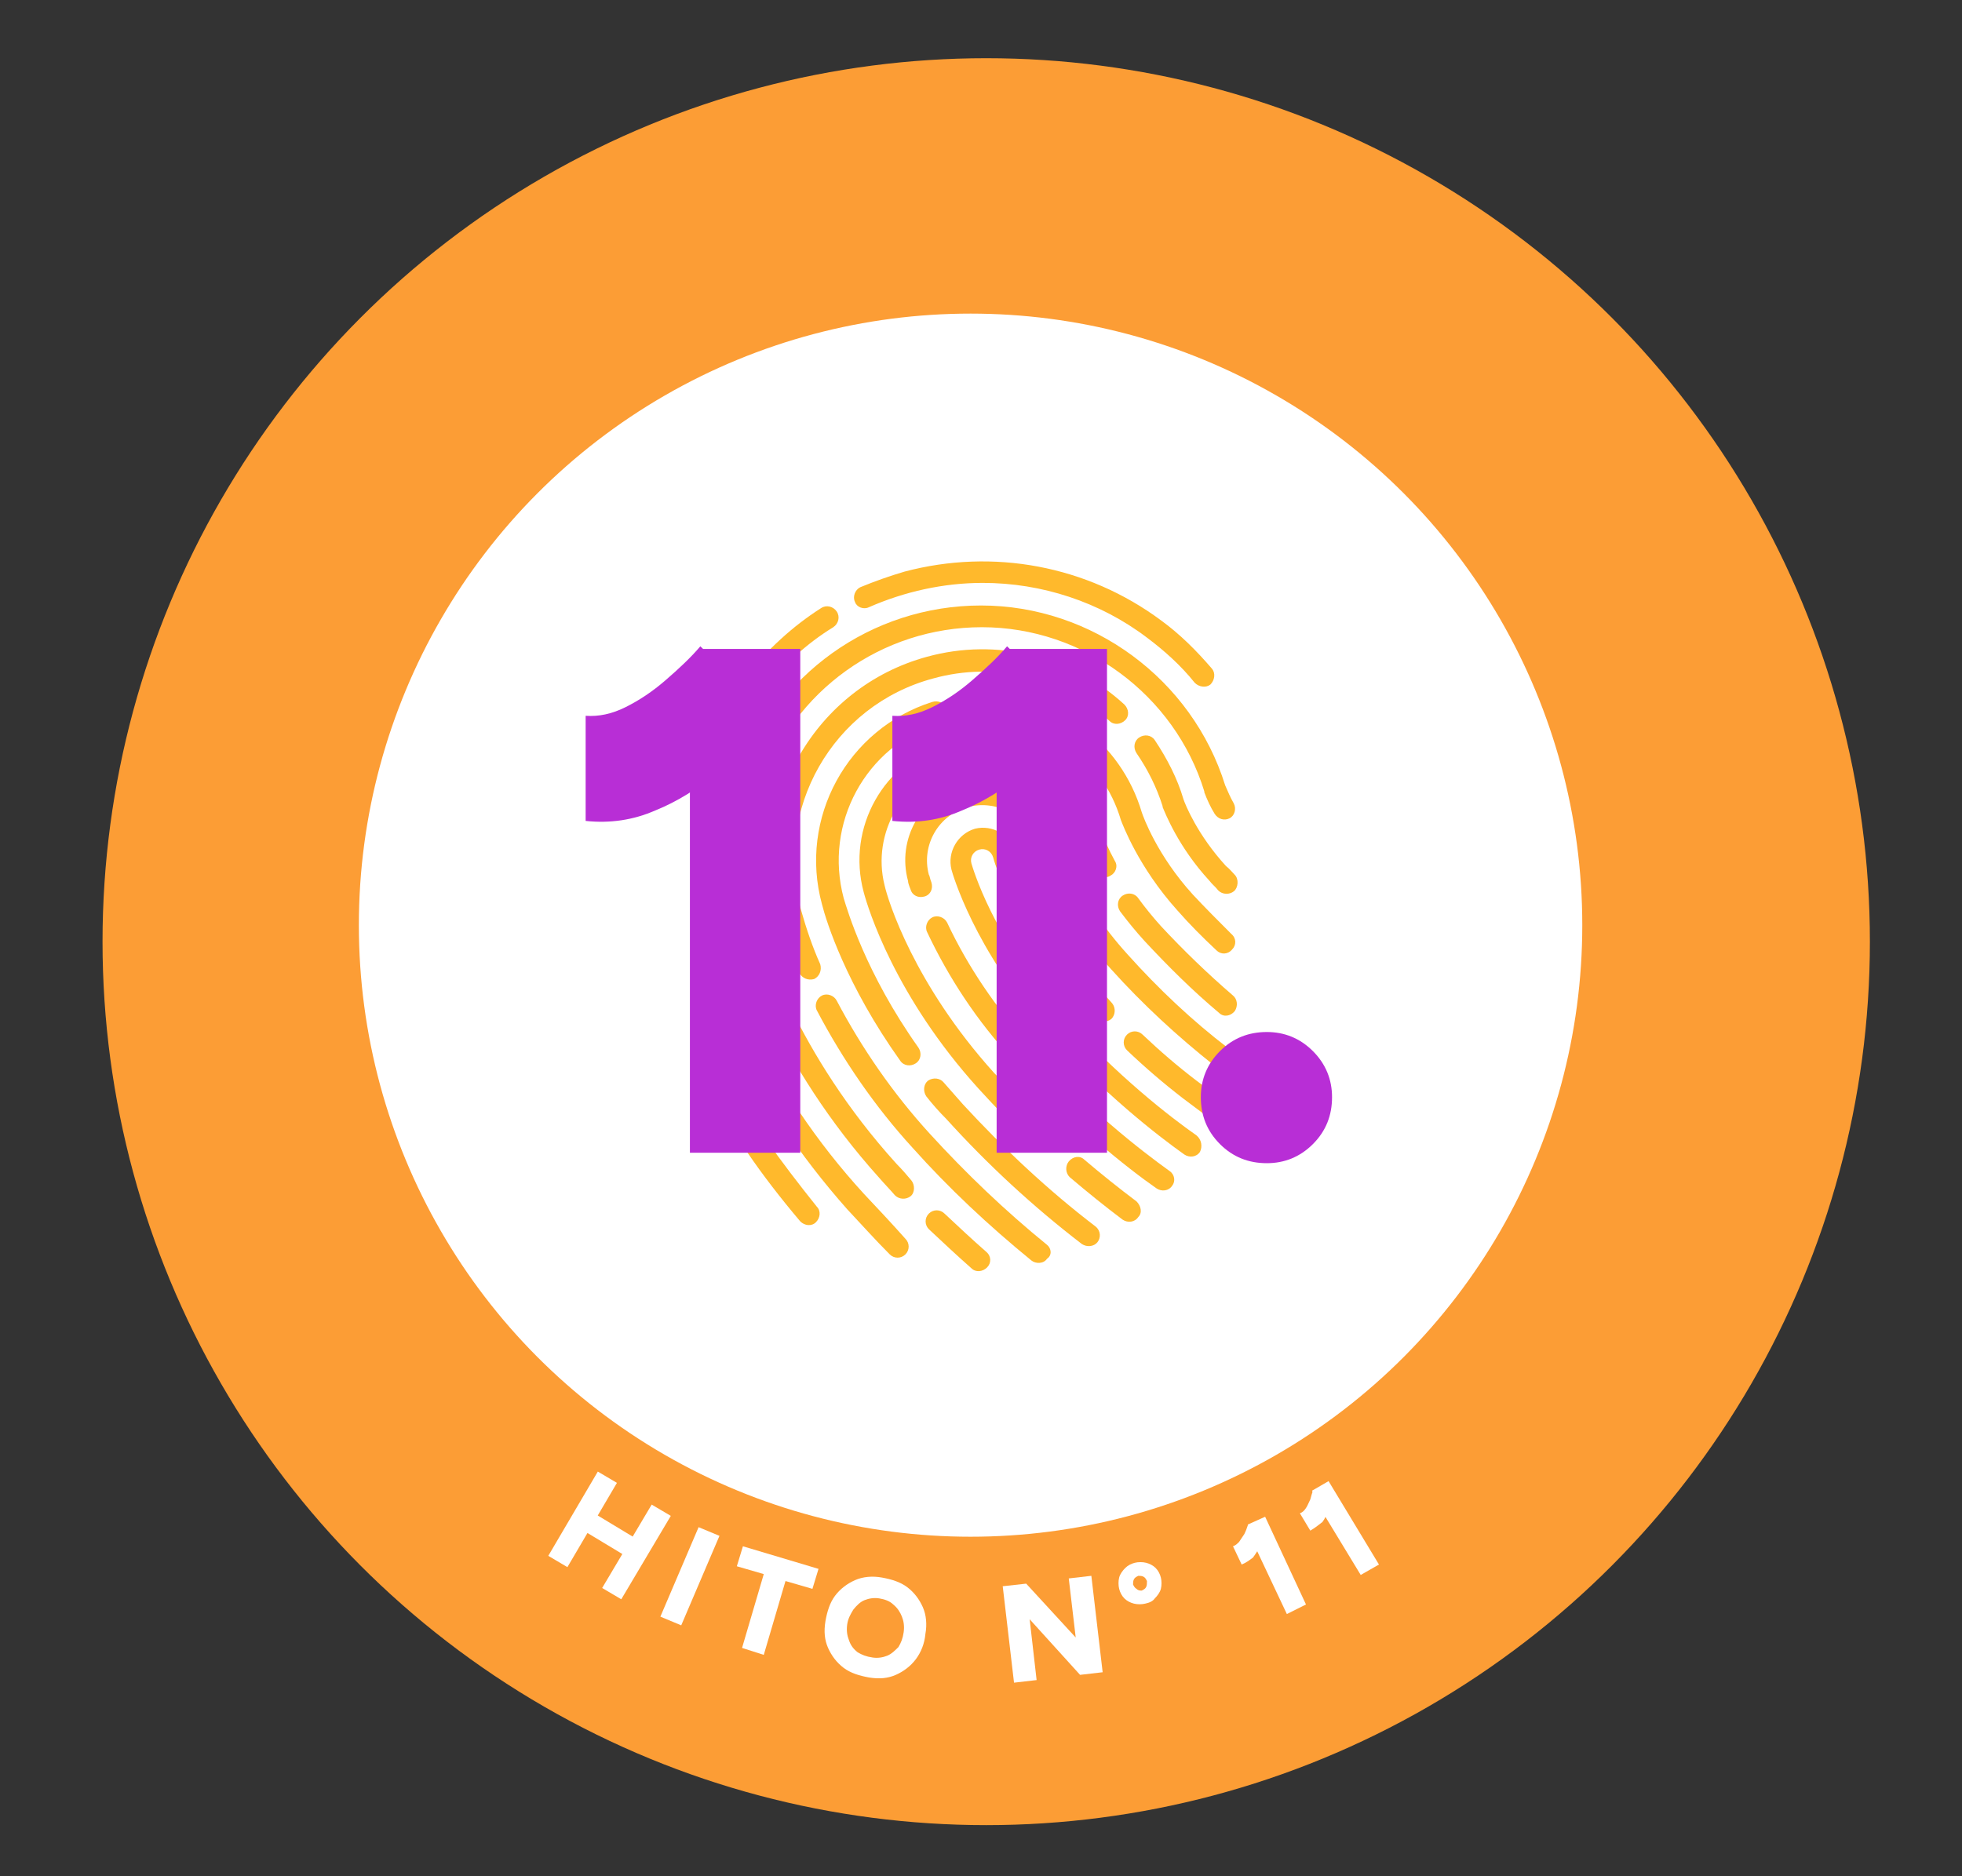 <?xml version="1.0" encoding="utf-8"?>
<!-- Generator: Adobe Illustrator 24.0.2, SVG Export Plug-In . SVG Version: 6.00 Build 0)  -->
<svg version="1.1" id="Capa_1" xmlns="http://www.w3.org/2000/svg" xmlns:xlink="http://www.w3.org/1999/xlink" x="0px" y="0px"
	 viewBox="0 0 225.8 216" style="enable-background:new 0 0 225.8 216;" xml:space="preserve">
<rect x="0" y="0" width="225.8" height="216" fill="#333333" stroke="none"/>
<style type="text/css">
	.st0{fill:#FFFFFF;}
	.st1{fill:#E5E5E5;}
	.st2{fill:#2A41C3;}
	.st3{fill:#30B5EC;}
	.st4{fill:#3C3C3B;}
	.st5{fill:#88D3EA;}
	.st6{fill:#2F64EA;}
	.st7{fill:#2842C1;}
	.st8{fill:#0088E2;}
	.st9{fill:#2342CA;}
	.st10{fill:#A84DEF;}
	.st11{fill-rule:evenodd;clip-rule:evenodd;fill:#00EF6C;}
	.st12{fill:none;stroke:#FFFFFF;stroke-width:2;stroke-linecap:round;stroke-linejoin:round;stroke-miterlimit:10;}
	.st13{clip-path:url(#SVGID_2_);}
	.st14{fill:#3A5EB1;}
	.st15{clip-path:url(#SVGID_2_);fill:url(#SVGID_3_);}
	.st16{clip-path:url(#SVGID_5_);}
	.st17{fill:#00B7F1;}
	.st18{clip-path:url(#SVGID_7_);}
	.st19{clip-path:url(#SVGID_2_);fill:#2342CB;}
	.st20{clip-path:url(#SVGID_2_);fill:#9DD0FF;}
	.st21{clip-path:url(#SVGID_2_);fill:#3875FF;}
	.st22{fill:#2342CB;}
	.st23{fill:#9DD0FF;}
	.st24{fill:#3875FF;}
	.st25{fill-rule:evenodd;clip-rule:evenodd;fill:#66D5F7;}
	.st26{clip-path:url(#SVGID_9_);}
	.st27{fill:#00EF6C;}
	.st28{clip-path:url(#SVGID_9_);fill:url(#SVGID_10_);}
	.st29{clip-path:url(#SVGID_12_);}
	.st30{fill:#10AF5B;}
	.st31{clip-path:url(#SVGID_9_);fill:#10AF5B;}
	.st32{clip-path:url(#SVGID_9_);fill:#7CE5A6;}
	.st33{fill:#F255E7;}
	.st34{clip-path:url(#SVGID_14_);}
	.st35{clip-path:url(#SVGID_14_);fill:url(#SVGID_15_);}
	.st36{clip-path:url(#SVGID_17_);}
	.st37{fill:#FC7917;}
	.st38{clip-path:url(#SVGID_14_);fill:#FFB92C;}
	.st39{clip-path:url(#SVGID_14_);fill:#FC7917;}
	.st40{clip-path:url(#SVGID_14_);fill:#FC9D35;}
	.st41{clip-path:url(#SVGID_19_);}
	.st42{clip-path:url(#SVGID_19_);fill:url(#SVGID_20_);}
	.st43{clip-path:url(#SVGID_22_);}
	.st44{clip-path:url(#SVGID_19_);fill:#2342CB;}
	.st45{clip-path:url(#SVGID_19_);fill:#9DD0FF;}
	.st46{clip-path:url(#SVGID_19_);fill:#3875FF;}
	.st47{fill:#30B4EB;}
	.st48{fill:#30B4EB;stroke:#00A0E9;stroke-miterlimit:10;}
	.st49{fill:#1B39B9;}
	.st50{fill:#FF43C5;}
	.st51{fill:#FFDB00;}
	.st52{fill:#082897;}
	.st53{fill:#F0FBFF;}
	.st54{clip-path:url(#SVGID_26_);}
	.st55{clip-path:url(#SVGID_28_);}
	.st56{fill:#00C6F4;}
	.st57{fill:#FC9D35;}
	.st58{fill:#B82ED6;}
	.st59{fill-rule:evenodd;clip-rule:evenodd;fill:#FFFFFF;}
	.st60{fill:#FFB92C;}
	.st61{fill:#FFCA6C;}
	.st62{clip-path:url(#SVGID_44_);}
	.st63{clip-path:url(#SVGID_46_);}
	.st64{clip-path:url(#SVGID_48_);}
	.st65{fill:#FFB92C;stroke:#FFB92C;stroke-width:5;stroke-miterlimit:10;}
	.st66{fill:#FFB92C;stroke:#FFB92C;stroke-width:0.75;stroke-miterlimit:10;}
	.st67{fill:none;}
	.st68{fill:#7CE5A6;}
	.st69{clip-path:url(#SVGID_60_);}
	.st70{clip-path:url(#SVGID_62_);}
	.st71{clip-path:url(#SVGID_64_);}
	.st72{fill:#FFFFF8;}
	.st73{fill:#3FC97D;}
	.st74{fill:#2A41C5;}
	.st75{fill:#D60909;}
	.st76{fill:#FF193C;}
	.st77{fill:#FF6161;}
	.st78{fill:#FF8383;}
	.st79{fill:#CE06AA;}
	.st80{fill:#FF99E9;}
	.st81{fill:#8606CC;}
	.st82{fill:#D07CF7;}
	.st83{fill-rule:evenodd;clip-rule:evenodd;fill:#FF8383;}
	.st84{fill:#FF8383;stroke:#FF8383;stroke-miterlimit:10;}
	.st85{fill:#30B4EB;stroke:#30B4EB;stroke-miterlimit:10;}
	.st86{fill:#00EF6C;stroke:#00EF6C;stroke-miterlimit:10;}
	.st87{fill:#FF99E9;stroke:#FF99E9;stroke-miterlimit:10;}
	.st88{fill:#D07CF7;stroke:#D07CF7;stroke-miterlimit:10;}
	.st89{fill:#FC9D35;stroke:#FC9D35;stroke-miterlimit:10;}
	.st90{fill:#D6F0FB;stroke:#D6F0FB;stroke-miterlimit:10;}
</style>
<g>
	<g>
		<circle class="st57" cx="113.5" cy="108.4" r="101.7"/>
		<circle class="st0" cx="111.7" cy="106.5" r="70.4"/>
		<g>
			<g>
				<path class="st0" d="M63.1,179.1l5.7-9.7l2.2,1.3l-5.7,9.7L63.1,179.1z M67,176.1l1.2-2l5.8,3.5l-1.2,2L67,176.1z M69.3,182.8
					l5.7-9.6l2.2,1.3l-5.7,9.6L69.3,182.8z"/>
				<path class="st0" d="M76,186.1l4.4-10.3l2.4,1l-4.4,10.3L76,186.1z"/>
				<path class="st0" d="M85.4,189.7l2.5-8.5l-3.1-0.9l0.7-2.3l8.7,2.6l-0.7,2.3l-3.1-0.9l-2.5,8.5L85.4,189.7z"/>
				<path class="st0" d="M100,193.1c-1.1-0.2-2.1-0.5-2.9-1.1c-0.8-0.6-1.4-1.4-1.8-2.3c-0.4-0.9-0.5-1.9-0.3-3.1
					c0.2-1.1,0.5-2.1,1.1-2.9s1.4-1.4,2.3-1.8c0.9-0.4,2-0.5,3.1-0.3c1.1,0.2,2.1,0.5,2.9,1.1s1.4,1.4,1.8,2.3s0.5,2,0.3,3.1
					c-0.1,1.1-0.5,2.1-1.1,2.9c-0.6,0.8-1.4,1.4-2.3,1.8C102.2,193.2,101.2,193.3,100,193.1z M100.4,190.8c0.6,0.1,1.2,0,1.7-0.2
					s0.9-0.6,1.3-1c0.3-0.5,0.5-1,0.6-1.7c0.1-0.7,0-1.3-0.2-1.8s-0.5-1-1-1.4c-0.4-0.4-1-0.6-1.6-0.7c-0.6-0.1-1.2,0-1.7,0.2
					c-0.5,0.2-0.9,0.6-1.3,1.1c-0.3,0.5-0.6,1-0.7,1.7c-0.1,0.7,0,1.3,0.2,1.8c0.2,0.6,0.5,1,1,1.4
					C99.2,190.5,99.7,190.7,100.4,190.8z"/>
				<path class="st0" d="M116.7,193.7l-1.3-11.1l2.7-0.3l5.7,6.2l-0.8-6.8l2.6-0.3l1.3,11.1l-2.6,0.3l-5.8-6.4l0.8,7L116.7,193.7z"
					/>
				<path class="st0" d="M131.8,184.6c-0.4,0.1-0.9,0.1-1.3,0s-0.8-0.3-1.1-0.6c-0.3-0.3-0.5-0.7-0.6-1.1c-0.1-0.4-0.1-0.9,0-1.3
					c0.1-0.4,0.4-0.8,0.7-1.1c0.3-0.3,0.7-0.5,1.1-0.6s0.9-0.1,1.3,0c0.4,0.1,0.8,0.3,1.1,0.6c0.3,0.3,0.5,0.7,0.6,1.1
					c0.1,0.4,0.1,0.9,0,1.3c-0.1,0.4-0.4,0.8-0.7,1.1C132.7,184.3,132.3,184.5,131.8,184.6z M131.4,183.1c0.2-0.1,0.4-0.2,0.5-0.4
					c0.1-0.2,0.1-0.4,0.1-0.7c-0.1-0.2-0.2-0.4-0.4-0.5c-0.2-0.1-0.4-0.1-0.6-0.1c-0.2,0.1-0.4,0.2-0.5,0.4
					c-0.1,0.2-0.1,0.4-0.1,0.6c0.1,0.2,0.2,0.4,0.4,0.5C131,183.1,131.2,183.1,131.4,183.1z"/>
				<path class="st0" d="M142.9,180.1l-1-2.1c0.3-0.1,0.5-0.3,0.7-0.5c0.2-0.3,0.4-0.6,0.6-0.9c0.2-0.4,0.3-0.7,0.4-1l2.1,0.7
					c-0.2,0.6-0.4,1.1-0.6,1.6c-0.3,0.5-0.6,1-0.9,1.4C143.8,179.6,143.4,179.9,142.9,180.1z M148.1,185.8l-4.2-8.9l-0.3-1.4l2-0.9
					l4.7,10.1L148.1,185.8z"/>
				<path class="st0" d="M150.8,176.2l-1.2-2c0.3-0.1,0.5-0.3,0.7-0.6c0.2-0.3,0.3-0.6,0.5-1c0.1-0.4,0.2-0.7,0.3-1l2.2,0.5
					c-0.1,0.6-0.3,1.2-0.4,1.7c-0.2,0.5-0.4,1-0.7,1.4C151.7,175.6,151.3,175.9,150.8,176.2z M156.6,181.3l-5.1-8.4l-0.5-1.3
					l1.9-1.1l5.8,9.6L156.6,181.3z"/>
			</g>
		</g>
		<g>
			<g>
				<path class="st60" d="M99.4,137.4c-5.4-5.9-9.9-12.6-13.3-19.8c-0.3-0.6-1.1-0.9-1.7-0.6s-0.9,1.1-0.6,1.7c0,0,0,0,0,0
					c3.6,7.4,8.2,14.3,13.7,20.5c1.6,1.7,3.2,3.5,4.9,5.2c0.5,0.5,1.3,0.5,1.8,0c0.5-0.5,0.5-1.3,0-1.8c0,0,0,0,0,0
					C102.6,140.8,101,139.1,99.4,137.4z"/>
				<path class="st60" d="M88.1,131.1c-0.4-0.6-1.2-0.7-1.8-0.4s-0.7,1.2-0.4,1.8c0,0,0,0,0,0c1.9,2.8,4,5.5,6.2,8.1
					c0.5,0.5,1.3,0.6,1.8,0.1s0.6-1.3,0.1-1.8l0,0C92,136.4,90,133.8,88.1,131.1L88.1,131.1z"/>
				<path class="st60" d="M100,69.9c4.1-1.8,8.6-2.8,13.1-2.8c6.8,0,13.5,2.2,18.9,6.3c2,1.5,3.9,3.2,5.5,5.2
					c0.5,0.5,1.3,0.6,1.8,0.2c0.5-0.5,0.6-1.3,0.2-1.8c0,0,0,0,0,0c-1.8-2.1-3.7-4-5.9-5.6c-8.5-6.3-19.3-8.3-29.5-5.6
					c-1.7,0.5-3.4,1.1-5.1,1.8c-0.6,0.3-0.9,1.1-0.6,1.7C98.6,69.9,99.4,70.2,100,69.9L100,69.9z"/>
				<path class="st60" d="M86.1,79.7c0.6,0.4,1.4,0.3,1.8-0.2c2.2-2.9,4.9-5.4,8-7.3c0.6-0.4,0.8-1.2,0.4-1.8s-1.2-0.8-1.8-0.4
					c-3.3,2.1-6.2,4.8-8.7,7.9C85.4,78.5,85.5,79.3,86.1,79.7C86.1,79.7,86.1,79.7,86.1,79.7z"/>
				<path class="st60" d="M86,91.2c0.7,0.2,1.4-0.1,1.6-0.8c0,0,0,0,0,0c3.7-10.9,13.9-18.2,25.4-18.2c11.7,0,22.2,7.8,25.6,18.9
					c0,0,0,0.1,0,0.1c0.3,0.8,0.7,1.7,1.2,2.5c0.4,0.6,1.1,0.8,1.7,0.5s0.8-1.1,0.5-1.7c-0.4-0.7-0.7-1.4-1-2.1
					c-3.8-12.2-15.3-20.7-28.1-20.7c-12.6,0-23.8,8-27.8,19.9C85,90.3,85.4,91,86,91.2L86,91.2z"/>
				<path class="st60" d="M103.2,134c-11.6-12.8-15.4-25.5-16.1-27.9c-1-3.6-1.2-7.3-0.6-11c0.1-0.7-0.4-1.3-1.1-1.5
					c-0.7-0.1-1.3,0.4-1.5,1.1c0,0,0,0,0,0c-0.6,4-0.4,8.1,0.7,12c0.7,2.5,4.7,15.7,16.6,28.9c0.6,0.7,1.2,1.3,1.8,2
					c0.5,0.5,1.3,0.5,1.8,0.1s0.5-1.3,0.1-1.8C104.4,135.3,103.8,134.6,103.2,134L103.2,134z"/>
				<path class="st60" d="M113.5,144.1c-1.6-1.4-3.2-2.9-4.8-4.4c-0.5-0.5-1.3-0.5-1.8,0s-0.5,1.3,0,1.8c1.6,1.5,3.2,3,4.9,4.5
					c0.5,0.5,1.3,0.4,1.8-0.1C114.1,145.4,114.1,144.6,113.5,144.1L113.5,144.1z"/>
				<path class="st60" d="M142.1,100.7c-0.3-0.3-0.6-0.7-1-1c-3.3-3.6-4.7-7.1-4.9-7.7c-0.7-2.4-1.9-4.7-3.3-6.8
					c-0.4-0.6-1.2-0.7-1.8-0.3c-0.6,0.4-0.7,1.2-0.3,1.8c0,0,0,0,0,0c1.3,1.9,2.3,3.9,3,6.1c0,0,0,0,0,0.1c0.3,0.7,1.8,4.6,5.4,8.5
					c0.3,0.4,0.7,0.7,1,1.1c0.5,0.5,1.3,0.5,1.8,0.1S142.6,101.2,142.1,100.7L142.1,100.7z"/>
				<path class="st60" d="M107.4,78.1c7.2-2,14.8-0.1,20.3,4.9c0.5,0.5,1.3,0.4,1.8-0.1c0.5-0.5,0.4-1.3-0.1-1.8
					c-6.1-5.6-14.7-7.7-22.7-5.5c-12.9,3.5-20.6,16.9-17.1,29.8c0.6,2.2,1.4,4.4,2.4,6.6c0.3,0.6,1,0.9,1.7,0.7
					c0.6-0.3,0.9-1,0.7-1.7c-0.9-2-1.6-4.1-2.2-6.2C89,93.2,95.8,81.2,107.4,78.1L107.4,78.1z"/>
				<path class="st60" d="M120.5,143.3c-4.8-3.9-9.3-8.2-13.5-12.8c-4.2-4.6-7.8-9.8-10.7-15.3c-0.3-0.6-1.1-0.9-1.7-0.6
					c-0.6,0.3-0.9,1.1-0.6,1.7c0,0,0,0,0,0c3,5.7,6.7,11.1,11,15.8c4.2,4.7,8.8,9,13.7,13c0.5,0.4,1.4,0.4,1.8-0.2
					C121.1,144.5,121,143.7,120.5,143.3L120.5,143.3z"/>
				<path class="st60" d="M129,94.4c0.2,0.5,2,5.4,6.5,10.4c1.4,1.6,2.9,3.1,4.5,4.6c0.5,0.5,1.3,0.5,1.8-0.1
					c0.5-0.5,0.5-1.3-0.1-1.8l0,0c-1.5-1.5-3-3-4.4-4.5c-4.1-4.5-5.7-8.9-5.9-9.5c-2.4-8.1-9.9-13.7-18.4-13.7
					c-0.7,0-1.3,0.6-1.3,1.3c0,0.7,0.6,1.3,1.3,1.3C120.4,82.5,126.9,87.3,129,94.4C129,94.4,129,94.4,129,94.4L129,94.4z"/>
				<path class="st60" d="M103.6,122.1c0.4,0.6,1.2,0.7,1.8,0.3c0.6-0.4,0.7-1.2,0.3-1.8c-6.1-8.6-8.2-15.9-8.6-17.2
					c-2.3-8.6,2.5-17.5,11-20.2c0.7-0.2,1-0.9,0.8-1.6c-0.2-0.7-0.9-1-1.6-0.8c-9.8,3.1-15.4,13.4-12.7,23.3
					C95.1,106.1,97.4,113.4,103.6,122.1z"/>
				<path class="st60" d="M126.1,141.2c-5.5-4.2-10.6-9-15.3-14.1c-0.7-0.8-1.5-1.7-2.2-2.5c-0.4-0.5-1.2-0.6-1.8-0.2
					c-0.5,0.4-0.6,1.2-0.2,1.8c0,0,0,0,0,0c0.7,0.9,1.5,1.8,2.3,2.6c4.8,5.3,10,10.1,15.6,14.4c0.6,0.4,1.4,0.3,1.8-0.2
					S126.7,141.7,126.1,141.2C126.1,141.3,126.1,141.2,126.1,141.2z"/>
				<path class="st60" d="M141.9,114.6c-2.9-2.5-5.7-5.2-8.3-8c-0.9-1-1.8-2.1-2.6-3.2c-0.4-0.6-1.2-0.7-1.8-0.3
					c-0.6,0.4-0.7,1.2-0.3,1.8c0.9,1.2,1.8,2.3,2.8,3.4c2.7,2.9,5.5,5.7,8.6,8.3c0.5,0.5,1.3,0.4,1.8-0.2
					C142.5,115.8,142.4,115,141.9,114.6L141.9,114.6z"/>
				<path class="st60" d="M110,88c6.1-1.6,12.3,1.9,14.1,7.9c0,0,0,0,0,0c0.1,0.3,0.7,2,2,4.4c0.3,0.6,1.1,0.9,1.7,0.5
					c0.6-0.3,0.9-1.1,0.5-1.7c-0.7-1.3-1.3-2.6-1.8-4c-2.2-7.5-9.9-11.8-17.4-9.6c-7.4,2.1-11.7,9.8-9.7,17.2
					c0.5,1.9,3.6,12,13.2,22.6c2.1,2.3,4.2,4.5,6.5,6.6c0.5,0.5,1.3,0.5,1.8-0.1s0.5-1.3-0.1-1.8l0,0c-2.2-2.1-4.3-4.3-6.4-6.5
					c-9.2-10.2-12.2-19.8-12.6-21.6C100.3,95.9,103.9,89.6,110,88L110,88z"/>
				<path class="st60" d="M130.8,138.3c-2-1.5-4-3.1-6-4.8c-0.5-0.5-1.3-0.4-1.8,0.2c-0.4,0.5-0.4,1.3,0.1,1.8
					c2,1.7,4.1,3.4,6.1,4.9c0.6,0.4,1.4,0.3,1.8-0.3C131.5,139.6,131.3,138.8,130.8,138.3L130.8,138.3z"/>
				<path class="st60" d="M141.4,120.7c-4.2-3.2-8.1-6.9-11.6-10.8c-6-6.6-8-12.9-8.1-13.3c-1.3-4.8-6.3-7.5-11-6.2
					c-4.7,1.3-7.5,6.2-6.2,11c0,0.2,0.1,0.5,0.3,1c0.2,0.7,0.9,1,1.6,0.8c0.7-0.2,1-0.9,0.8-1.6c-0.2-0.5-0.2-0.8-0.3-0.9
					c-0.9-3.4,1.1-6.9,4.5-7.8c3.4-0.9,6.9,1.1,7.8,4.4c0,0,0,0,0,0c0.1,0.3,2.2,7.2,8.7,14.3c3.6,4,7.6,7.7,11.9,11.1
					c0.6,0.4,1.4,0.3,1.8-0.2C142,122,141.9,121.2,141.4,120.7z"/>
				<path class="st60" d="M134.6,134.8c-3.2-2.3-9.6-7.2-16.2-14.6c-3.8-4.2-7-8.9-9.4-14c-0.3-0.6-1.1-0.9-1.7-0.6
					c-0.6,0.3-0.9,1.1-0.6,1.7c0,0,0,0,0,0c2.5,5.3,5.8,10.3,9.8,14.6c6.8,7.5,13.3,12.6,16.6,14.9c0.6,0.4,1.4,0.3,1.8-0.3
					C135.3,136,135.2,135.2,134.6,134.8L134.6,134.8L134.6,134.8z"/>
				<path class="st60" d="M137.7,130.7c-3-2.1-9.1-6.8-15.5-13.9c-8-8.8-10.3-17.1-10.4-17.4c-0.2-0.7,0.2-1.4,0.9-1.6
					c0.7-0.2,1.4,0.2,1.6,0.9c0,0.1,2.3,8.1,9.8,16.4c0.6,0.7,1.3,1.4,2,2.1c0.5,0.5,1.3,0.5,1.8,0.1c0.5-0.5,0.5-1.3,0.1-1.8
					c0,0,0,0,0,0c-0.6-0.7-1.3-1.4-1.9-2.1c-7-7.8-9.2-15.3-9.2-15.3c-0.6-2-2.7-3.2-4.7-2.7c-2,0.6-3.2,2.7-2.7,4.7l0,0
					c0.1,0.4,2.6,9.2,10.9,18.5c6.6,7.3,12.8,12.1,15.9,14.3c0.6,0.4,1.4,0.3,1.8-0.3C138.4,132,138.3,131.2,137.7,130.7
					C137.7,130.7,137.7,130.7,137.7,130.7L137.7,130.7z"/>
				<path class="st60" d="M140,126.1c-0.7-0.5-1.5-1.1-2.3-1.7c-2.1-1.6-4.2-3.4-6.2-5.3c-0.5-0.5-1.3-0.5-1.8,0s-0.5,1.3,0,1.8
					c0,0,0,0,0,0c2.1,2,4.2,3.8,6.4,5.5c0.8,0.6,1.6,1.2,2.4,1.8c0.6,0.4,1.4,0.3,1.8-0.3C140.7,127.4,140.6,126.6,140,126.1
					C140,126.1,140,126.1,140,126.1L140,126.1z"/>
			</g>
			<g>
				<path class="st58" d="M67.4,94.5V82.4c1.5,0.1,3-0.2,4.6-1c1.6-0.8,3.1-1.8,4.6-3.1c1.5-1.3,2.9-2.6,4-3.9l8.5,8.2
					c-2,2.3-4.2,4.4-6.5,6.3c-2.3,1.9-4.7,3.4-7.2,4.4C72.9,94.4,70.2,94.8,67.4,94.5z M79.4,132.7V81.8l1.3-7.1h11.4v58H79.4z"/>
				<path class="st58" d="M102.7,94.5V82.4c1.5,0.1,3-0.2,4.6-1c1.6-0.8,3.1-1.8,4.6-3.1c1.5-1.3,2.9-2.6,4-3.9l8.5,8.2
					c-2,2.3-4.2,4.4-6.5,6.3c-2.3,1.9-4.7,3.4-7.2,4.4C108.2,94.4,105.6,94.8,102.7,94.5z M114.7,132.7V81.8l1.3-7.1h11.4v58H114.7z
					"/>
				<path class="st58" d="M145.8,133.9c-2.1,0-3.9-0.7-5.4-2.2c-1.5-1.5-2.2-3.3-2.2-5.4c0-2,0.7-3.8,2.2-5.3
					c1.5-1.5,3.3-2.2,5.4-2.2c2,0,3.8,0.7,5.3,2.2c1.5,1.5,2.2,3.3,2.2,5.3c0,2.1-0.7,3.9-2.2,5.4
					C149.6,133.2,147.8,133.9,145.8,133.9z"/>
			</g>
		</g>
	</g>
</g>
</svg>
